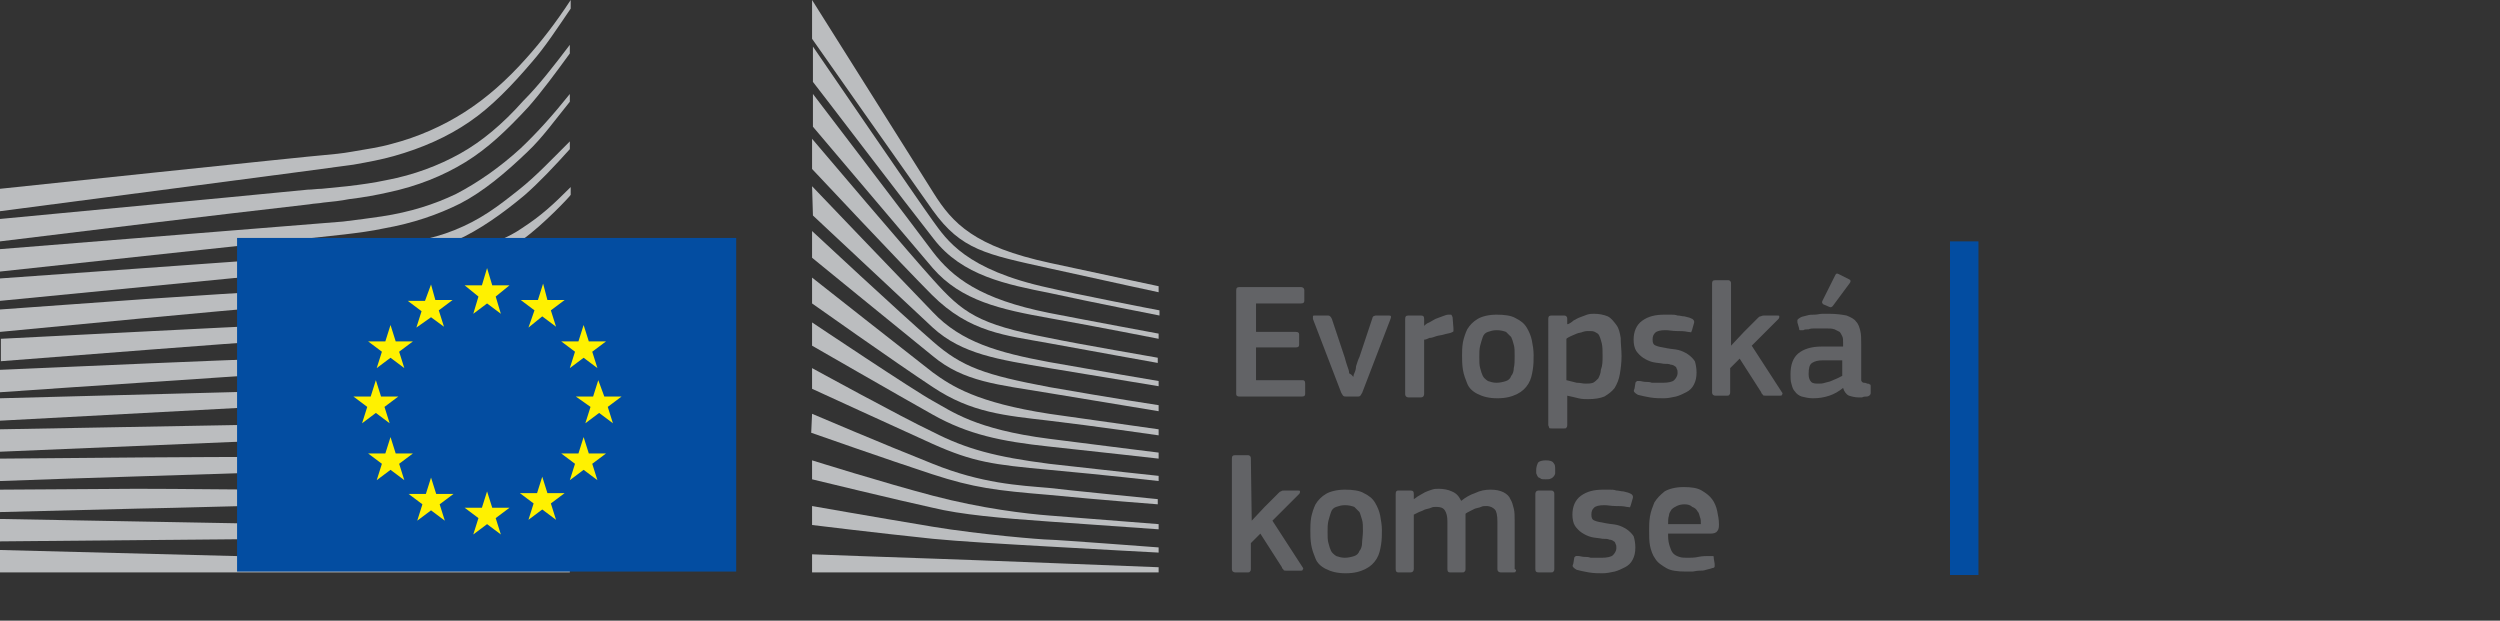 <?xml version="1.0" encoding="UTF-8"?>
<svg xmlns:sketch="http://www.bohemiancoding.com/sketch/ns" xmlns="http://www.w3.org/2000/svg" xmlns:xlink="http://www.w3.org/1999/xlink" version="1.1" id="Layer_1" x="0px" y="0px" viewBox="0 0 290 72" style="enable-background:new 0 0 290 72;" xml:space="preserve">
<rect x="0" y="0" width="290" height="72" fill="#333333" stroke="none"/>
<style type="text/css">
	.st0{fill:#BBBDBF;}
	.st1{fill:#034DA1;}
	.st2{fill:#FFF100;}
	.st3{enable-background:new    ;}
	.st4{fill:#626366;}
</style>
<g>
	<title>logo copy</title>
	<desc>Created with Sketch.</desc>
	<g id="Page-1" sketch:type="MSPage">
		<g id="Version-2-menu" transform="translate(-131, -108)" sketch:type="MSArtboardGroup">
			<g id="Site-header" transform="translate(131, 108)" sketch:type="MSLayerGroup">
				<g id="logo-copy">
					<g id="Group-20">
						<g id="Clip-39-Copy">
						</g>
						<g id="Group-18-Copy" sketch:type="MSShapeGroup">
							<path id="Fill-40" class="st0" d="M0,24.5c0,0,39.8-5.2,41-5.4c1.7-0.3,3.3-0.6,4.7-1c3.2-0.9,6.2-2.2,8.8-4         c2.5-1.7,4.9-4.2,7.2-6.9c1.5-1.7,3-4,4.5-6.2V0c-1.7,2.6-3.4,4.8-5.1,6.7c-2.3,2.6-4.7,4.7-7.2,6.3s-5.4,2.9-8.5,3.7         c-1.4,0.4-2.9,0.6-4.6,0.9c-1.1,0.2-2.2,0.3-3.3,0.4C37,18,0,21.9,0,21.9V24.5z"></path>
							<path id="Fill-41" class="st0" d="M53.4,17.8c-2.5,1.4-5.4,2.5-8.6,3.1c-1.4,0.3-2.8,0.5-4.5,0.7c-1,0.1-2,0.2-3,0.3         c-0.5,0-1.1,0.1-1.6,0.1C23.5,23.2,11.4,24.3,0,25.4V28c11.4-1.4,23.7-2.9,35.9-4.3c0.5-0.1,1.1-0.1,1.6-0.2         c1-0.1,2-0.2,3-0.4c1.7-0.2,3.3-0.5,4.6-0.8c3.3-0.7,6.3-1.9,8.9-3.5c2.6-1.6,4.8-3.7,7.3-6.4c1.5-1.7,3.2-4,4.8-6.2v-1         c-1.9,2.5-3.6,4.7-5.4,6.5C58.3,14.4,55.9,16.4,53.4,17.8"></path>
							<path id="Fill-42" class="st0" d="M60.4,17.2c-2.4,2.2-5,4-7.5,5.3c-2.5,1.2-5.3,2.1-8.6,2.6c-1.4,0.2-2.8,0.4-4.5,0.6         L0,28.9v2.6l35.3-3.8l4.6-0.5c1.7-0.2,3.2-0.4,4.6-0.7c3.4-0.6,6.3-1.6,8.9-2.9c2.7-1.4,5.3-3.6,7.8-6         c1.7-1.6,3.2-3.7,4.9-5.8v-0.9C64.1,13.4,62.3,15.4,60.4,17.2"></path>
							<path id="Fill-43" class="st0" d="M50.8,30.6c-2.3,1.3-4,2.1-7.3,2.4c-2,0.2-4,0.3-6,0.4c-1,0-1.9,0.1-2.9,0.2         c-6,0.3-11.9,0.7-17.9,1.1L0,35.9v2.6l16.8-1.6c5.4-0.5,11.7-1.1,17.9-1.6l4.5-0.3c1.7-0.1,3.2-0.3,4.5-0.5         c3.4-0.4,6.3-1.1,8.9-2.1c2.8-1,5.4-2.7,8-4.6c2.4-1.7,5.6-5.1,5.6-5.2v-0.9c-2.1,2.1-3.4,3.3-5.7,4.8         C57.6,28.5,52.9,29.5,50.8,30.6"></path>
							<path id="Fill-44" class="st0" d="M51.6,35.6c-2.5,0.7-5.3,1.2-8.6,1.5c-1.3,0.1-2.8,0.2-4.4,0.3l-4.4,0.2         c-11,0.5-22,1.1-34.1,1.7v2.6C11.7,41,23,40.1,34.4,39.3l4.4-0.3c1.7-0.1,3.1-0.2,4.5-0.4c3.4-0.4,6.3-1,8.8-1.8         c2.8-0.9,5.6-2.2,8.2-3.9c1.9-1.2,3.9-2.7,5.9-4.5l0,0c-2.2,1.9-4.3,2.3-6.4,3.6C57.1,33.6,54.4,34.8,51.6,35.6"></path>
							<path id="Fill-45" class="st0" d="M51.2,39.9c-2.5,0.6-5.3,1-8.6,1.2c-1.3,0.1-2.7,0.2-4.4,0.2l-4.4,0.2         C22.7,41.9,11.5,42.4,0,42.9v2.6c11.4-0.8,22.6-1.5,33.9-2.3l4.4-0.3c1.7-0.1,3.1-0.2,4.4-0.3c3.4-0.3,6.2-0.8,8.8-1.5         c2.9-0.8,5.7-1.9,8.4-3.3c2.1-1.1,4.1-2.4,6.2-4v-1.1c-2.3,1.7-4.5,3-6.7,4.1C56.8,38.2,54,39.2,51.2,39.9"></path>
							<path id="Fill-46" class="st0" d="M50.8,44.1c-2.5,0.5-5.3,0.8-8.6,0.9c-1.3,0.1-2.6,0.1-4.3,0.2L0,46.2v2.6L33.6,47l4.4-0.2         c1.7-0.1,3.1-0.2,4.4-0.3c3.4-0.3,6.1-0.6,8.7-1.2c2.9-0.6,5.8-1.5,8.5-2.7c2.2-0.9,4.3-2,6.6-3.4v-1c-2.4,1.4-4.7,2.5-7,3.4         C56.5,42.8,53.7,43.6,50.8,44.1"></path>
							<path id="Fill-47" class="st0" d="M50.5,48.3c-4.7,0.6-9.4,0.7-14.1,0.8c-1.1,0-2.1,0-3.2,0.1L0,49.8v2.6L33.3,51         c1.1,0,2.1-0.1,3.2-0.1c4.7-0.2,9.5-0.4,14.2-1.1c3-0.5,5.9-1.2,8.5-2.1c2.2-0.7,4.5-1.7,6.8-2.9v-1         c-2.4,1.1-4.9,2.1-7.2,2.8C56.3,47.3,53.5,48,50.5,48.3"></path>
							<path id="Fill-48" class="st0" d="M50.3,52.6C45.9,53,41.5,53,37.1,53c-1.3,0-2.7,0-4,0c-11,0-22,0.1-33.1,0.2v2.6         c10.6-0.4,21.9-0.7,33.2-1.1c1.3,0,2.7-0.1,4-0.1c4.3-0.1,8.8-0.2,13.2-0.7c3.1-0.3,5.9-0.8,8.6-1.5c2.3-0.6,4.7-1.4,7.2-2.3         v-0.9c-2.5,0.9-5,1.6-7.4,2.2C56.1,52,53.3,52.4,50.3,52.6"></path>
							<path id="Fill-49" class="st0" d="M50.1,56.8c-1.8,0.1-3.8,0.1-6,0.1c-0.8,0-1.7,0-2.5,0L33,56.8c-5.9,0-11.7-0.1-17.2-0.1         L0,56.8v2.6L15.9,59c5.5-0.1,11.3-0.3,17.1-0.4l8.6-0.1c2.4,0,5.5-0.1,8.6-0.3s5.9-0.5,8.6-0.9c2.4-0.4,4.9-0.9,7.4-1.5v-0.9         c-2.5,0.6-5.1,1.1-7.5,1.4C55.9,56.5,53.2,56.7,50.1,56.8"></path>
							<path id="Fill-50" class="st0" d="M41.5,60.9l-8.6-0.1C22,60.6,11.1,60.4,0,60.2v2.6c10.6-0.1,21.8-0.2,32.9-0.3l8.6-0.1         c2.9,0,5.7-0.1,8.6-0.2c5.9-0.2,11.1-0.6,16.1-1.3V60c-4.9,0.5-10.2,0.8-16.1,0.9C47.2,60.9,44.3,60.9,41.5,60.9"></path>
							<path id="Fill-51" class="st0" d="M66.1,65.5L0,63.8v2.6h66.1V65.5z"></path>
							<path id="Fill-52" class="st0" d="M60.2,22c-2.5,2-4.5,3.5-7.5,4.7c-2.7,1.1-5.6,1.5-8.8,2c-2.1,0.3-4.3,0.7-6.4,0.9         c-0.9,0.1-1.7,0.1-2.6,0.2L0,32.3v2.6l34.9-3.4l4.5-0.4c1.7-0.2,3.2-0.3,4.6-0.6c3.4-0.5,6.3-1.4,8.9-2.6         c2.7-1.2,5.5-3.2,8-5.3c1.7-1.5,3.4-3.3,5.2-5.3v-0.9C63.9,18.6,62.1,20.5,60.2,22"></path>
							<path id="Fill-53" class="st0" d="M94.2,0c0,0,11.9,18.9,14.1,22.4s4.7,6.2,13.5,8.1s12.6,2.7,12.6,2.7v0.7         c0,0-5.6-1.2-12.8-2.8c-7.2-1.6-10.1-2.1-13.4-6.7c-2.7-3.8-14-19.9-14-19.9S94.2,0,94.2,0z"></path>
							<path id="Fill-54" class="st0" d="M94.2,21.6c0,0,10.8,11.3,14,14.6c3.3,3.5,7.6,4.7,13.5,5.8c5.6,1,12.7,2.2,12.7,2.2v0.6         c0,0-6.7-1.1-12.7-2.1c-5.9-1-10.1-1.6-13.5-4.7c-3-2.8-13.9-13-13.9-13L94.2,21.6L94.2,21.6z"></path>
							<path id="Fill-55" class="st0" d="M94.2,26.8c0,0,10.3,9.6,14,12.8c3.4,3,6.1,3.9,13.5,5.3c7.4,1.3,12.7,2.1,12.7,2.1v0.7         c0,0-6.7-1.1-12.7-2.1s-9.9-1.3-13.5-4.3c-4.2-3.4-14-11.4-14-11.4V26.8z"></path>
							<path id="Fill-56" class="st0" d="M94.2,32.2c0,0,11.8,9.3,14,11c2.2,1.6,5.1,3.5,13.5,4.8c8.4,1.2,12.7,1.8,12.7,1.8v0.7         c0,0-7.6-1.1-12.7-1.7c-5.1-0.6-9-0.9-13.5-3.9c-4.4-2.9-14-9.7-14-9.7V32.2z"></path>
							<path id="Fill-57" class="st0" d="M94.2,37.4c0,0,11.8,7.9,14,9.1c2.2,1.2,4.9,3.3,13.5,4.4c8.6,1.1,12.7,1.6,12.7,1.6v0.7         c0,0-7.1-0.8-12.7-1.4c-5.6-0.6-9.4-1.4-13.5-3.7s-14-8-14-8V37.4z"></path>
							<path id="Fill-58" class="st0" d="M94.2,42.7c0,0,10.4,5.7,14,7.4c3.9,2,7.3,2.9,13.5,3.7c6.1,0.7,12.7,1.4,12.7,1.4v0.6         c0,0-6.1-0.7-12.7-1.3c-6.5-0.6-8.8-0.9-13.5-3c-4.2-1.9-14-6.4-14-6.4V42.7z"></path>
							<path id="Fill-59" class="st0" d="M94.2,48c0,0,8.2,3.5,14,5.8c5.7,2.3,10,2.5,13.5,2.8c1.5,0.2,12.6,1.3,12.6,1.3v0.6         c0,0-6.6-0.5-12.7-1.1c-6-0.5-8.6-0.8-13.5-2.4c-4.9-1.6-14-4.8-14-4.8L94.2,48L94.2,48z"></path>
							<path id="Fill-60" class="st0" d="M94.2,53.4c0,0,8.3,2.6,14,4.1s10.9,2.1,13.5,2.3s12.7,1,12.7,1v0.6c0,0-5.7-0.4-12.7-0.9         c-5.7-0.4-10.2-0.8-13.5-1.6c-3.7-0.8-14-3.3-14-3.3V53.4z"></path>
							<path id="Fill-61" class="st0" d="M94.2,58.7c0,0,6.8,1.2,14,2.4c5.4,0.9,12.7,1.5,13.5,1.5s12.7,0.9,12.7,0.9v0.6         c0,0-7.6-0.4-12.7-0.7c-5.3-0.3-10.5-0.6-13.5-0.9c-6.7-0.7-14-1.6-14-1.6V58.7z"></path>
							<path id="Fill-62" class="st0" d="M94.2,64.3c0,0,10.7,0.4,14,0.5s26.2,1,26.2,1v0.6H94.2V64.3z"></path>
							<path id="Fill-63" class="st0" d="M121.7,33.4c-9.7-2.1-11.9-5.6-13.5-7.8S94.3,5.4,94.3,5.4v4.1c0.5,0.6,11,14.4,14,18.2         c3.3,4.3,8.5,5.3,13.5,6.3c5,1.1,12.7,2.6,12.7,2.6V36C134.4,36,124.2,34,121.7,33.4"></path>
							<path id="Fill-64" class="st0" d="M121.7,36.3c-8-1.6-11.2-4.1-13.5-7.1c-2.3-3.1-13.9-18.3-13.9-18.3v3.8         c0.5,0.6,11.1,13.1,13.9,16.4c3.3,3.8,7.9,4.8,13.5,5.8s12.7,2.4,12.7,2.4v-0.6C134.4,38.7,126.3,37.2,121.7,36.3"></path>
							<path id="Fill-65" class="st0" d="M121.7,39.2c-8.3-1.6-10-2.9-13.5-6.8c-2.2-2.4-13.5-15.7-14-16.3v3.5         c0,0,10.5,11.2,13.9,14.6c4.4,4.4,8.6,4.7,13.5,5.6c4.9,0.9,12.7,2.3,12.7,2.3v-0.6C134.4,41.5,125,39.9,121.7,39.2"></path>
							<path id="Fill-66" class="st1" d="M85.4,27.6H27.5v38.7h57.9V27.6z"></path>
							<path id="Fill-67" class="st2" d="M57.1,33.1h2l-1.6,1.3l0.6,2l-1.6-1.2l-1.6,1.2l0.6-2l-1.6-1.3h2l0.6-2L57.1,33.1z"></path>
							<path id="Fill-68" class="st2" d="M57.1,58.9h2l-1.6,1.2l0.6,1.9l-1.6-1.2L54.9,62l0.6-1.9l-1.6-1.2h2l0.6-1.9L57.1,58.9z"></path>
							<path id="Fill-69" class="st2" d="M63.5,57.2h2l-1.6,1.2l0.6,1.9l-1.6-1.2l-1.6,1.2l0.6-1.9l-1.6-1.2h2l0.6-1.9L63.5,57.2z"></path>
							<path id="Fill-70" class="st2" d="M63.5,34.8h2L63.9,36l0.6,1.9l-1.6-1.2L61.3,38l0.7-2l-1.6-1.2h2l0.6-1.9L63.5,34.8z"></path>
							<path id="Fill-71" class="st2" d="M68.3,39.6h2l-1.6,1.2l0.6,1.9l-1.6-1.2l-1.6,1.2l0.6-1.9l-1.6-1.2h2l0.6-1.9L68.3,39.6z"></path>
							<path id="Fill-72" class="st2" d="M68.3,52.6h2l-1.6,1.2l0.6,1.9l-1.6-1.2l-1.6,1.2l0.6-1.9l-1.6-1.2h2l0.6-1.9L68.3,52.6z"></path>
							<path id="Fill-73" class="st2" d="M70.1,46h2l-1.6,1.2l0.6,1.9l-1.6-1.2l-1.6,1.2l0.6-1.9L66.8,46h2l0.6-1.9L70.1,46z"></path>
							<path id="Fill-74" class="st2" d="M50.5,34.8h2L50.9,36l0.6,1.9L50,36.8L48.3,38l0.6-1.9l-1.6-1.2h2L50,33L50.5,34.8z"></path>
							<path id="Fill-75" class="st2" d="M45.9,39.6h2l-1.6,1.2l0.6,1.9l-1.6-1.2l-1.6,1.2l0.6-1.9l-1.6-1.2h2l0.6-1.9L45.9,39.6z"></path>
							<path id="Fill-76" class="st2" d="M44.2,46h2l-1.6,1.2l0.6,1.9l-1.6-1.2L42,49.1l0.6-1.9L41,46h2l0.6-1.9L44.2,46z"></path>
							<path id="Fill-77" class="st2" d="M45.9,52.6h2l-1.6,1.2l0.6,1.9l-1.6-1.2l-1.6,1.2l0.6-1.9l-1.6-1.2h2l0.6-1.9L45.9,52.6z"></path>
							<path id="Fill-78" class="st2" d="M50.6,57.3h2L51,58.5l0.6,1.9L50,59.2l-1.6,1.2l0.6-1.9l-1.6-1.2h2l0.6-1.9L50.6,57.3z"></path>
						</g>
					</g>
				</g>
			</g>
		</g>
	</g>
	<g class="st3">
		<path class="st4" d="M143.4,33.7c0-0.3,0.1-0.4,0.4-0.4h7.1c0.2,0,0.4,0.1,0.4,0.4v1.2c0,0.2-0.1,0.3-0.4,0.3h-5.2v3.3h4.6    c0.3,0,0.4,0.1,0.4,0.3V40c0,0.2-0.1,0.3-0.4,0.3h-4.6v3.8h5.4c0.2,0,0.3,0.1,0.3,0.4v1.2c0,0.2-0.1,0.3-0.4,0.3h-7.2    c-0.3,0-0.4-0.1-0.4-0.3V33.7z"></path>
		<path class="st4" d="M157,43.7c0,0,0-0.2,0.1-0.4c0.1-0.2,0.2-0.5,0.2-0.8c0.1-0.3,0.2-0.7,0.4-1.1l1.5-4.5c0-0.1,0.1-0.2,0.1-0.2    s0.2-0.1,0.3-0.1h1.5c0.3,0,0.3,0.1,0.2,0.4l-3.3,8.6c-0.1,0.1-0.1,0.2-0.2,0.3c-0.1,0.1-0.2,0.1-0.3,0.1h-1.3    c-0.2,0-0.3,0-0.4-0.1s-0.1-0.2-0.2-0.3l-3.3-8.6c0-0.1,0-0.2,0-0.3c0-0.1,0.1-0.1,0.2-0.1h1.5c0.1,0,0.2,0,0.3,0.1    s0.1,0.1,0.2,0.3l1.5,4.5c0.1,0.4,0.2,0.7,0.3,1c0.1,0.3,0.2,0.5,0.2,0.8C156.9,43.5,156.9,43.7,157,43.7L157,43.7z"></path>
		<path class="st4" d="M165.2,45.7c0,0.2-0.1,0.4-0.4,0.4h-1.4c-0.2,0-0.4-0.1-0.4-0.4V37c0-0.3,0.1-0.4,0.4-0.4h1.4    c0.3,0,0.4,0.1,0.4,0.4v0.8l0,0c0.1-0.1,0.3-0.3,0.6-0.4c0.2-0.1,0.5-0.3,0.7-0.4c0.3-0.1,0.5-0.2,0.8-0.3s0.5-0.2,0.7-0.2    c0.1,0,0.2,0,0.3,0c0.1,0,0.1,0.1,0.2,0.3l0.1,1.3c0,0.1,0,0.2,0,0.3c0,0.1-0.1,0.1-0.3,0.2c-0.3,0.1-0.5,0.1-0.8,0.2    c-0.3,0.1-0.6,0.1-0.9,0.2c-0.3,0.1-0.5,0.2-0.8,0.2c-0.2,0.1-0.4,0.2-0.6,0.2V45.7z"></path>
		<path class="st4" d="M177.9,41.2c0,0.5,0,1.1-0.1,1.7c-0.1,0.6-0.2,1.1-0.5,1.6c-0.3,0.5-0.7,0.9-1.3,1.2s-1.3,0.5-2.3,0.5    c-1,0-1.7-0.2-2.3-0.5s-1-0.7-1.2-1.2s-0.4-1-0.5-1.6c-0.1-0.6-0.1-1.2-0.1-1.7c0-0.4,0-0.9,0.1-1.5c0.1-0.5,0.3-1.1,0.5-1.5    c0.3-0.5,0.7-0.9,1.2-1.2c0.5-0.3,1.3-0.5,2.2-0.5c0.9,0,1.7,0.1,2.2,0.4c0.6,0.3,1,0.6,1.3,1.1c0.3,0.5,0.5,1,0.6,1.5    S177.9,40.6,177.9,41.2z M175.7,41.3c0-0.5,0-1-0.1-1.3c-0.1-0.4-0.2-0.7-0.3-0.9c-0.2-0.2-0.4-0.4-0.6-0.6    c-0.3-0.1-0.6-0.2-1.1-0.2c-0.4,0-0.7,0.1-1,0.2c-0.3,0.1-0.5,0.3-0.6,0.6c-0.1,0.3-0.2,0.6-0.3,1c-0.1,0.4-0.1,0.8-0.1,1.3    c0,0.5,0,1,0.1,1.3c0.1,0.4,0.2,0.7,0.3,0.9c0.1,0.2,0.3,0.4,0.6,0.6c0.3,0.1,0.6,0.2,1,0.2c0.4,0,0.8-0.1,1.1-0.2    c0.3-0.1,0.5-0.3,0.6-0.6c0.2-0.2,0.3-0.6,0.3-0.9C175.7,42.3,175.7,41.8,175.7,41.3z"></path>
		<path class="st4" d="M188.1,41.3c0,0.8-0.1,1.5-0.2,2.1s-0.3,1.1-0.6,1.6c-0.3,0.4-0.7,0.7-1.2,1c-0.5,0.2-1.1,0.3-1.9,0.3    c-0.3,0-0.7,0-1.1-0.1c-0.4-0.1-0.8-0.2-1.3-0.3l0,0v3.4c0,0.1,0,0.2-0.1,0.3c0,0.1-0.1,0.1-0.3,0.1h-1.4c-0.2,0-0.3,0-0.3-0.1    c0-0.1-0.1-0.2-0.1-0.3V37c0-0.3,0.1-0.4,0.4-0.4h1.4c0.1,0,0.2,0,0.3,0.1s0.1,0.2,0.1,0.3v0.6l0.1,0c0.2-0.1,0.4-0.2,0.6-0.4    c0.2-0.1,0.5-0.3,0.8-0.4s0.5-0.2,0.8-0.3c0.3-0.1,0.6-0.1,0.8-0.1c0.6,0,1.1,0.1,1.6,0.3c0.4,0.2,0.7,0.6,1,1s0.4,0.9,0.5,1.5    C188,39.9,188.1,40.6,188.1,41.3z M185.9,41.3c0-0.6,0-1.1-0.1-1.5s-0.2-0.7-0.3-0.9c-0.1-0.2-0.3-0.3-0.5-0.4s-0.4-0.1-0.7-0.1    c-0.2,0-0.4,0-0.7,0.1c-0.2,0.1-0.5,0.1-0.7,0.2c-0.2,0.1-0.5,0.2-0.7,0.3s-0.4,0.2-0.5,0.3v4.8c0.4,0.1,0.8,0.2,1.2,0.3    c0.4,0,0.7,0.1,1,0.1c0.3,0,0.6,0,0.9-0.1c0.2-0.1,0.4-0.3,0.6-0.5c0.1-0.2,0.3-0.6,0.3-1C185.9,42.4,185.9,41.9,185.9,41.3z"></path>
		<path class="st4" d="M196.8,43.2c0,0.6-0.1,1-0.3,1.4c-0.2,0.4-0.5,0.7-0.9,0.9c-0.4,0.2-0.8,0.4-1.2,0.5    c-0.5,0.1-0.9,0.2-1.4,0.2c-0.5,0-1,0-1.6-0.1c-0.6-0.1-1-0.2-1.4-0.3c-0.2-0.1-0.3-0.2-0.4-0.3c-0.1-0.1-0.1-0.2,0-0.4l0.1-0.6    c0-0.2,0.1-0.2,0.2-0.3c0.1,0,0.2,0,0.3,0c0.2,0,0.4,0.1,0.7,0.1c0.2,0,0.5,0,0.7,0.1c0.2,0,0.5,0,0.7,0c0.2,0,0.4,0,0.6,0    c0.6,0,1.1-0.1,1.3-0.3s0.4-0.5,0.4-0.8c0-0.2,0-0.4-0.1-0.5c0-0.1-0.1-0.3-0.2-0.3c-0.1-0.1-0.3-0.2-0.5-0.2    c-0.2-0.1-0.5-0.1-0.8-0.1c-0.5-0.1-0.9-0.1-1.3-0.2s-0.8-0.3-1.1-0.5s-0.6-0.5-0.8-0.8c-0.2-0.3-0.3-0.8-0.3-1.3    c0-0.9,0.3-1.7,1-2.2c0.7-0.5,1.5-0.7,2.6-0.7c0.2,0,0.4,0,0.7,0c0.3,0,0.5,0,0.8,0.1c0.3,0,0.5,0.1,0.8,0.1    c0.3,0.1,0.5,0.1,0.7,0.2c0.3,0.1,0.5,0.3,0.4,0.6l-0.2,0.7c0,0.1-0.1,0.2-0.1,0.3s-0.2,0-0.4,0c-0.4-0.1-0.9-0.1-1.3-0.1    c-0.5,0-0.9-0.1-1.3-0.1c-0.6,0-1,0.1-1.2,0.3c-0.2,0.2-0.3,0.4-0.3,0.8s0.1,0.6,0.4,0.7c0.2,0.1,0.7,0.2,1.3,0.3    c0.5,0.1,0.9,0.1,1.3,0.2c0.4,0.1,0.8,0.3,1.1,0.5c0.3,0.2,0.6,0.5,0.8,0.8C196.7,42.2,196.8,42.7,196.8,43.2z"></path>
		<path class="st4" d="M200.8,40.1l1.5-1.6l1.6-1.6c0.1-0.1,0.2-0.2,0.3-0.2s0.2-0.1,0.4-0.1h1.5c0.2,0,0.3,0,0.3,0.1    c0,0.1,0,0.2-0.1,0.3l-3.1,3.1l3.5,5.4c0.1,0.1,0.1,0.2,0,0.3c0,0.1-0.1,0.1-0.3,0.1h-1.5c-0.2,0-0.4,0-0.4-0.1    c-0.1-0.1-0.2-0.2-0.2-0.3l-2.5-3.9l-1.1,1.1v2.8c0,0.1,0,0.2-0.1,0.3s-0.1,0.1-0.3,0.1H199c-0.2,0-0.4-0.1-0.4-0.4V32.9    c0-0.3,0.1-0.4,0.4-0.4h1.4c0.1,0,0.2,0,0.3,0.1s0.1,0.2,0.1,0.3L200.8,40.1L200.8,40.1z"></path>
		<path class="st4" d="M213.8,45c-0.5,0.4-1,0.7-1.6,0.9c-0.6,0.2-1.2,0.3-1.9,0.3c-0.5,0-0.9-0.1-1.3-0.2c-0.3-0.1-0.6-0.3-0.8-0.6    c-0.2-0.2-0.3-0.5-0.4-0.9c-0.1-0.3-0.1-0.7-0.1-1.1c0-1.1,0.3-1.9,0.9-2.4c0.6-0.5,1.5-0.8,2.7-0.8h2.5v-0.5c0-0.3,0-0.5-0.1-0.7    c-0.1-0.2-0.2-0.4-0.3-0.5c-0.2-0.1-0.4-0.2-0.6-0.3c-0.3-0.1-0.6-0.1-1-0.1c-0.2,0-0.3,0-0.6,0c-0.2,0-0.5,0-0.7,0    c-0.2,0-0.5,0-0.7,0.1c-0.2,0-0.5,0-0.6,0.1c-0.2,0-0.3,0-0.4,0c-0.1,0-0.1-0.1-0.1-0.2l-0.2-0.7c0-0.1,0-0.2,0-0.3    c0.1-0.1,0.2-0.2,0.4-0.3c0.2-0.1,0.4-0.1,0.7-0.2s0.6-0.1,0.9-0.1c0.3,0,0.6-0.1,0.9-0.1c0.3,0,0.5,0,0.8,0c0.8,0,1.5,0.1,2,0.2    c0.5,0.2,0.9,0.4,1.1,0.7c0.3,0.3,0.4,0.7,0.5,1.1c0.1,0.4,0.1,0.9,0.1,1.5v3.7c0,0.2,0,0.3,0,0.5c0,0.1,0.1,0.2,0.1,0.2    s0.1,0.1,0.2,0.1c0.1,0,0.2,0,0.4,0.1c0.1,0,0.2,0,0.3,0.1c0.1,0,0.1,0.1,0.1,0.2v0.8c0,0.2-0.2,0.4-0.5,0.4c-0.2,0-0.3,0-0.5,0.1    c-0.2,0-0.3,0-0.4,0c-0.4,0-0.8-0.1-1.1-0.2S213.9,45.4,213.8,45L213.8,45z M213.7,41.8h-2.3c-0.5,0-0.9,0.1-1.2,0.3    c-0.3,0.2-0.4,0.6-0.4,1.3c0,0.4,0.1,0.7,0.3,0.9s0.5,0.2,0.9,0.2c0.2,0,0.4,0,0.7-0.1s0.5-0.1,0.7-0.2c0.2-0.1,0.5-0.2,0.7-0.3    c0.2-0.1,0.4-0.2,0.6-0.3V41.8z M214.5,32.4c0.2,0.1,0.2,0.2,0.1,0.4l-2,2.7c-0.1,0.1-0.2,0.2-0.4,0.1l-0.7-0.3    c-0.1-0.1-0.2-0.2-0.1-0.4l1.5-3c0.1-0.2,0.2-0.2,0.4-0.1L214.5,32.4z"></path>
	</g>
	<g class="st3">
		<path class="st4" d="M145.2,60.4l1.5-1.6l1.6-1.6c0.1-0.1,0.2-0.2,0.3-0.2c0.1-0.1,0.2-0.1,0.4-0.1h1.5c0.2,0,0.3,0,0.3,0.1    c0,0.1,0,0.2-0.1,0.3l-3.1,3.1l3.5,5.4c0.1,0.1,0.1,0.2,0,0.3c0,0.1-0.1,0.1-0.3,0.1h-1.5c-0.2,0-0.4,0-0.4-0.1    c-0.1-0.1-0.2-0.2-0.2-0.3l-2.5-3.9l-1.1,1.1V66c0,0.1,0,0.2-0.1,0.3c-0.1,0.1-0.1,0.1-0.3,0.1h-1.4c-0.2,0-0.4-0.1-0.4-0.4V53.2    c0-0.3,0.1-0.4,0.4-0.4h1.4c0.1,0,0.2,0,0.3,0.1c0.1,0.1,0.1,0.2,0.1,0.3L145.2,60.4L145.2,60.4z"></path>
		<path class="st4" d="M160.3,61.5c0,0.5,0,1.1-0.1,1.7c-0.1,0.6-0.2,1.1-0.5,1.6c-0.3,0.5-0.7,0.9-1.3,1.2s-1.3,0.5-2.3,0.5    c-1,0-1.7-0.2-2.3-0.5s-1-0.7-1.2-1.2s-0.4-1-0.5-1.6c-0.1-0.6-0.1-1.2-0.1-1.7c0-0.4,0-0.9,0.1-1.5c0.1-0.5,0.3-1.1,0.5-1.5    c0.3-0.5,0.7-0.9,1.2-1.2c0.5-0.3,1.3-0.5,2.2-0.5c0.9,0,1.7,0.1,2.2,0.4c0.6,0.3,1,0.6,1.3,1.1c0.3,0.5,0.5,1,0.6,1.5    C160.2,60.4,160.3,60.9,160.3,61.5z M158.1,61.6c0-0.5,0-1-0.1-1.3s-0.2-0.7-0.3-0.9c-0.2-0.2-0.4-0.4-0.6-0.6    c-0.3-0.1-0.6-0.2-1.1-0.2c-0.4,0-0.7,0.1-1,0.2c-0.3,0.1-0.5,0.3-0.6,0.6s-0.2,0.6-0.3,1c-0.1,0.4-0.1,0.8-0.1,1.3    c0,0.5,0,1,0.1,1.3c0.1,0.4,0.2,0.7,0.3,0.9c0.1,0.2,0.3,0.4,0.6,0.6c0.3,0.1,0.6,0.2,1,0.2c0.4,0,0.8-0.1,1.1-0.2    c0.3-0.1,0.5-0.3,0.6-0.6c0.2-0.2,0.3-0.6,0.3-0.9S158.1,62.1,158.1,61.6z"></path>
		<path class="st4" d="M175.8,66.3c0,0.1-0.1,0.1-0.3,0.1h-1.4c-0.2,0-0.4-0.1-0.4-0.4v-5.5c0-0.7-0.1-1.2-0.3-1.4    c-0.2-0.2-0.5-0.4-1-0.4c-0.2,0-0.4,0-0.6,0.1c-0.2,0.1-0.4,0.1-0.7,0.2c-0.2,0.1-0.4,0.2-0.6,0.3c-0.2,0.1-0.4,0.2-0.5,0.3    c0,0.1,0,0.2,0,0.4s0,0.4,0,0.6V66c0,0.1,0,0.2-0.1,0.3c-0.1,0.1-0.1,0.1-0.3,0.1h-1.4c-0.2,0-0.3-0.1-0.3-0.4v-5.5    c0-0.6-0.1-1-0.3-1.3c-0.2-0.3-0.5-0.4-1-0.4c-0.2,0-0.4,0-0.6,0.1c-0.2,0.1-0.4,0.1-0.7,0.2c-0.2,0.1-0.4,0.2-0.7,0.3    c-0.2,0.1-0.4,0.2-0.6,0.3V66c0,0.2-0.1,0.4-0.4,0.4h-1.4c-0.2,0-0.3-0.1-0.3-0.4v-8.7c0-0.3,0.1-0.4,0.3-0.4h1.4    c0.3,0,0.4,0.1,0.4,0.4v0.6l0,0c0.2-0.1,0.4-0.3,0.6-0.4c0.2-0.1,0.5-0.3,0.7-0.4c0.2-0.1,0.5-0.2,0.8-0.3    c0.3-0.1,0.5-0.1,0.8-0.1c0.5,0,1.1,0.1,1.5,0.3c0.5,0.2,0.8,0.5,1.1,1.1c0.5-0.4,1-0.7,1.6-0.9c0.6-0.3,1.2-0.4,1.8-0.4    c0.6,0,1.1,0.1,1.5,0.3c0.4,0.2,0.7,0.5,0.8,0.8c0.2,0.3,0.3,0.7,0.4,1.1c0.1,0.4,0.1,0.9,0.1,1.4V66    C175.9,66.1,175.9,66.2,175.8,66.3z"></path>
		<path class="st4" d="M180.4,54.5c0,0.2,0,0.3,0,0.4c0,0.1-0.1,0.3-0.2,0.4c-0.1,0.1-0.2,0.2-0.3,0.2c-0.1,0.1-0.3,0.1-0.6,0.1    c-0.3,0-0.5,0-0.6-0.1c-0.1-0.1-0.3-0.1-0.3-0.2c-0.1-0.1-0.1-0.2-0.2-0.4c0-0.1,0-0.3,0-0.4c0-0.3,0.1-0.6,0.2-0.8    c0.1-0.2,0.5-0.3,0.9-0.3c0.5,0,0.8,0.1,0.9,0.3C180.4,53.9,180.4,54.1,180.4,54.5z M180.3,66c0,0.1,0,0.2-0.1,0.3    s-0.1,0.1-0.3,0.1h-1.4c-0.3,0-0.4-0.1-0.4-0.4v-8.7c0-0.2,0.1-0.4,0.4-0.4h1.4c0.1,0,0.2,0,0.3,0.1s0.1,0.2,0.1,0.3V66z"></path>
		<path class="st4" d="M189.7,63.5c0,0.6-0.1,1-0.3,1.4c-0.2,0.4-0.5,0.7-0.9,0.9c-0.4,0.2-0.8,0.4-1.2,0.5    c-0.5,0.1-0.9,0.2-1.4,0.2c-0.5,0-1,0-1.6-0.1c-0.6-0.1-1-0.2-1.4-0.3c-0.2-0.1-0.3-0.2-0.4-0.3c-0.1-0.1-0.1-0.2,0-0.4l0.1-0.6    c0-0.2,0.1-0.2,0.2-0.3c0.1,0,0.2,0,0.3,0c0.2,0,0.4,0.1,0.7,0.1c0.2,0,0.5,0,0.7,0.1c0.2,0,0.5,0,0.7,0c0.2,0,0.4,0,0.6,0    c0.6,0,1.1-0.1,1.3-0.3s0.4-0.5,0.4-0.8c0-0.2,0-0.4-0.1-0.5c0-0.1-0.1-0.3-0.2-0.3c-0.1-0.1-0.3-0.2-0.5-0.2    c-0.2-0.1-0.5-0.1-0.8-0.1c-0.5-0.1-0.9-0.1-1.3-0.2s-0.8-0.3-1.1-0.5s-0.6-0.5-0.8-0.8c-0.2-0.3-0.3-0.8-0.3-1.3    c0-0.9,0.3-1.7,1-2.2c0.7-0.5,1.5-0.7,2.6-0.7c0.2,0,0.4,0,0.7,0c0.3,0,0.5,0,0.8,0.1c0.3,0,0.5,0.1,0.8,0.1    c0.3,0.1,0.5,0.1,0.7,0.2c0.3,0.1,0.5,0.3,0.4,0.6l-0.2,0.7c0,0.1-0.1,0.2-0.1,0.3s-0.2,0-0.4,0c-0.4-0.1-0.9-0.1-1.3-0.1    c-0.5,0-0.9-0.1-1.3-0.1c-0.6,0-1,0.1-1.2,0.3c-0.2,0.2-0.3,0.4-0.3,0.8s0.1,0.6,0.4,0.7c0.2,0.1,0.7,0.2,1.3,0.3    c0.5,0.1,0.9,0.1,1.3,0.2c0.4,0.1,0.8,0.3,1.1,0.5c0.3,0.2,0.6,0.5,0.8,0.8C189.6,62.5,189.7,63,189.7,63.5z"></path>
		<path class="st4" d="M193.5,62.2c0,0.5,0.1,0.9,0.2,1.2c0.1,0.3,0.2,0.6,0.4,0.8c0.2,0.2,0.4,0.3,0.7,0.4c0.3,0.1,0.6,0.1,1,0.1    c0.3,0,0.8,0,1.2-0.1c0.5-0.1,0.9-0.1,1.3-0.1c0.2,0,0.3,0,0.4,0s0.1,0.1,0.1,0.3l0.1,0.6c0,0.1,0,0.3,0,0.3    c0,0.1-0.1,0.2-0.3,0.2c-0.2,0.1-0.4,0.1-0.7,0.2c-0.3,0.1-0.5,0.1-0.8,0.1c-0.3,0-0.6,0.1-0.8,0.1c-0.3,0-0.5,0-0.8,0    c-0.9,0-1.7-0.1-2.2-0.4s-1-0.6-1.3-1.1c-0.3-0.4-0.5-1-0.6-1.5s-0.1-1.2-0.1-1.8c0-0.5,0-1,0.1-1.6c0.1-0.6,0.3-1.1,0.5-1.6    c0.3-0.5,0.7-0.9,1.2-1.3c0.5-0.3,1.3-0.5,2.2-0.5c0.9,0,1.6,0.1,2.1,0.4c0.5,0.3,0.9,0.6,1.2,1c0.3,0.4,0.5,0.9,0.6,1.4    c0.1,0.5,0.2,1,0.2,1.5c0,0.3,0,0.6-0.2,0.8c-0.1,0.2-0.4,0.3-0.8,0.3H193.5z M195.4,58.5c-0.4,0-0.7,0.1-0.9,0.2    c-0.2,0.1-0.4,0.2-0.6,0.4c-0.1,0.2-0.3,0.4-0.3,0.7c-0.1,0.3-0.1,0.6-0.1,1h3.8c0-0.3,0-0.6-0.1-0.8c-0.1-0.3-0.1-0.5-0.3-0.7    c-0.1-0.2-0.3-0.4-0.6-0.5C196.1,58.6,195.8,58.5,195.4,58.5z"></path>
	</g>
	<rect x="226.2" y="28" class="st1" width="3.3" height="38.7"></rect>
</g>
</svg>
